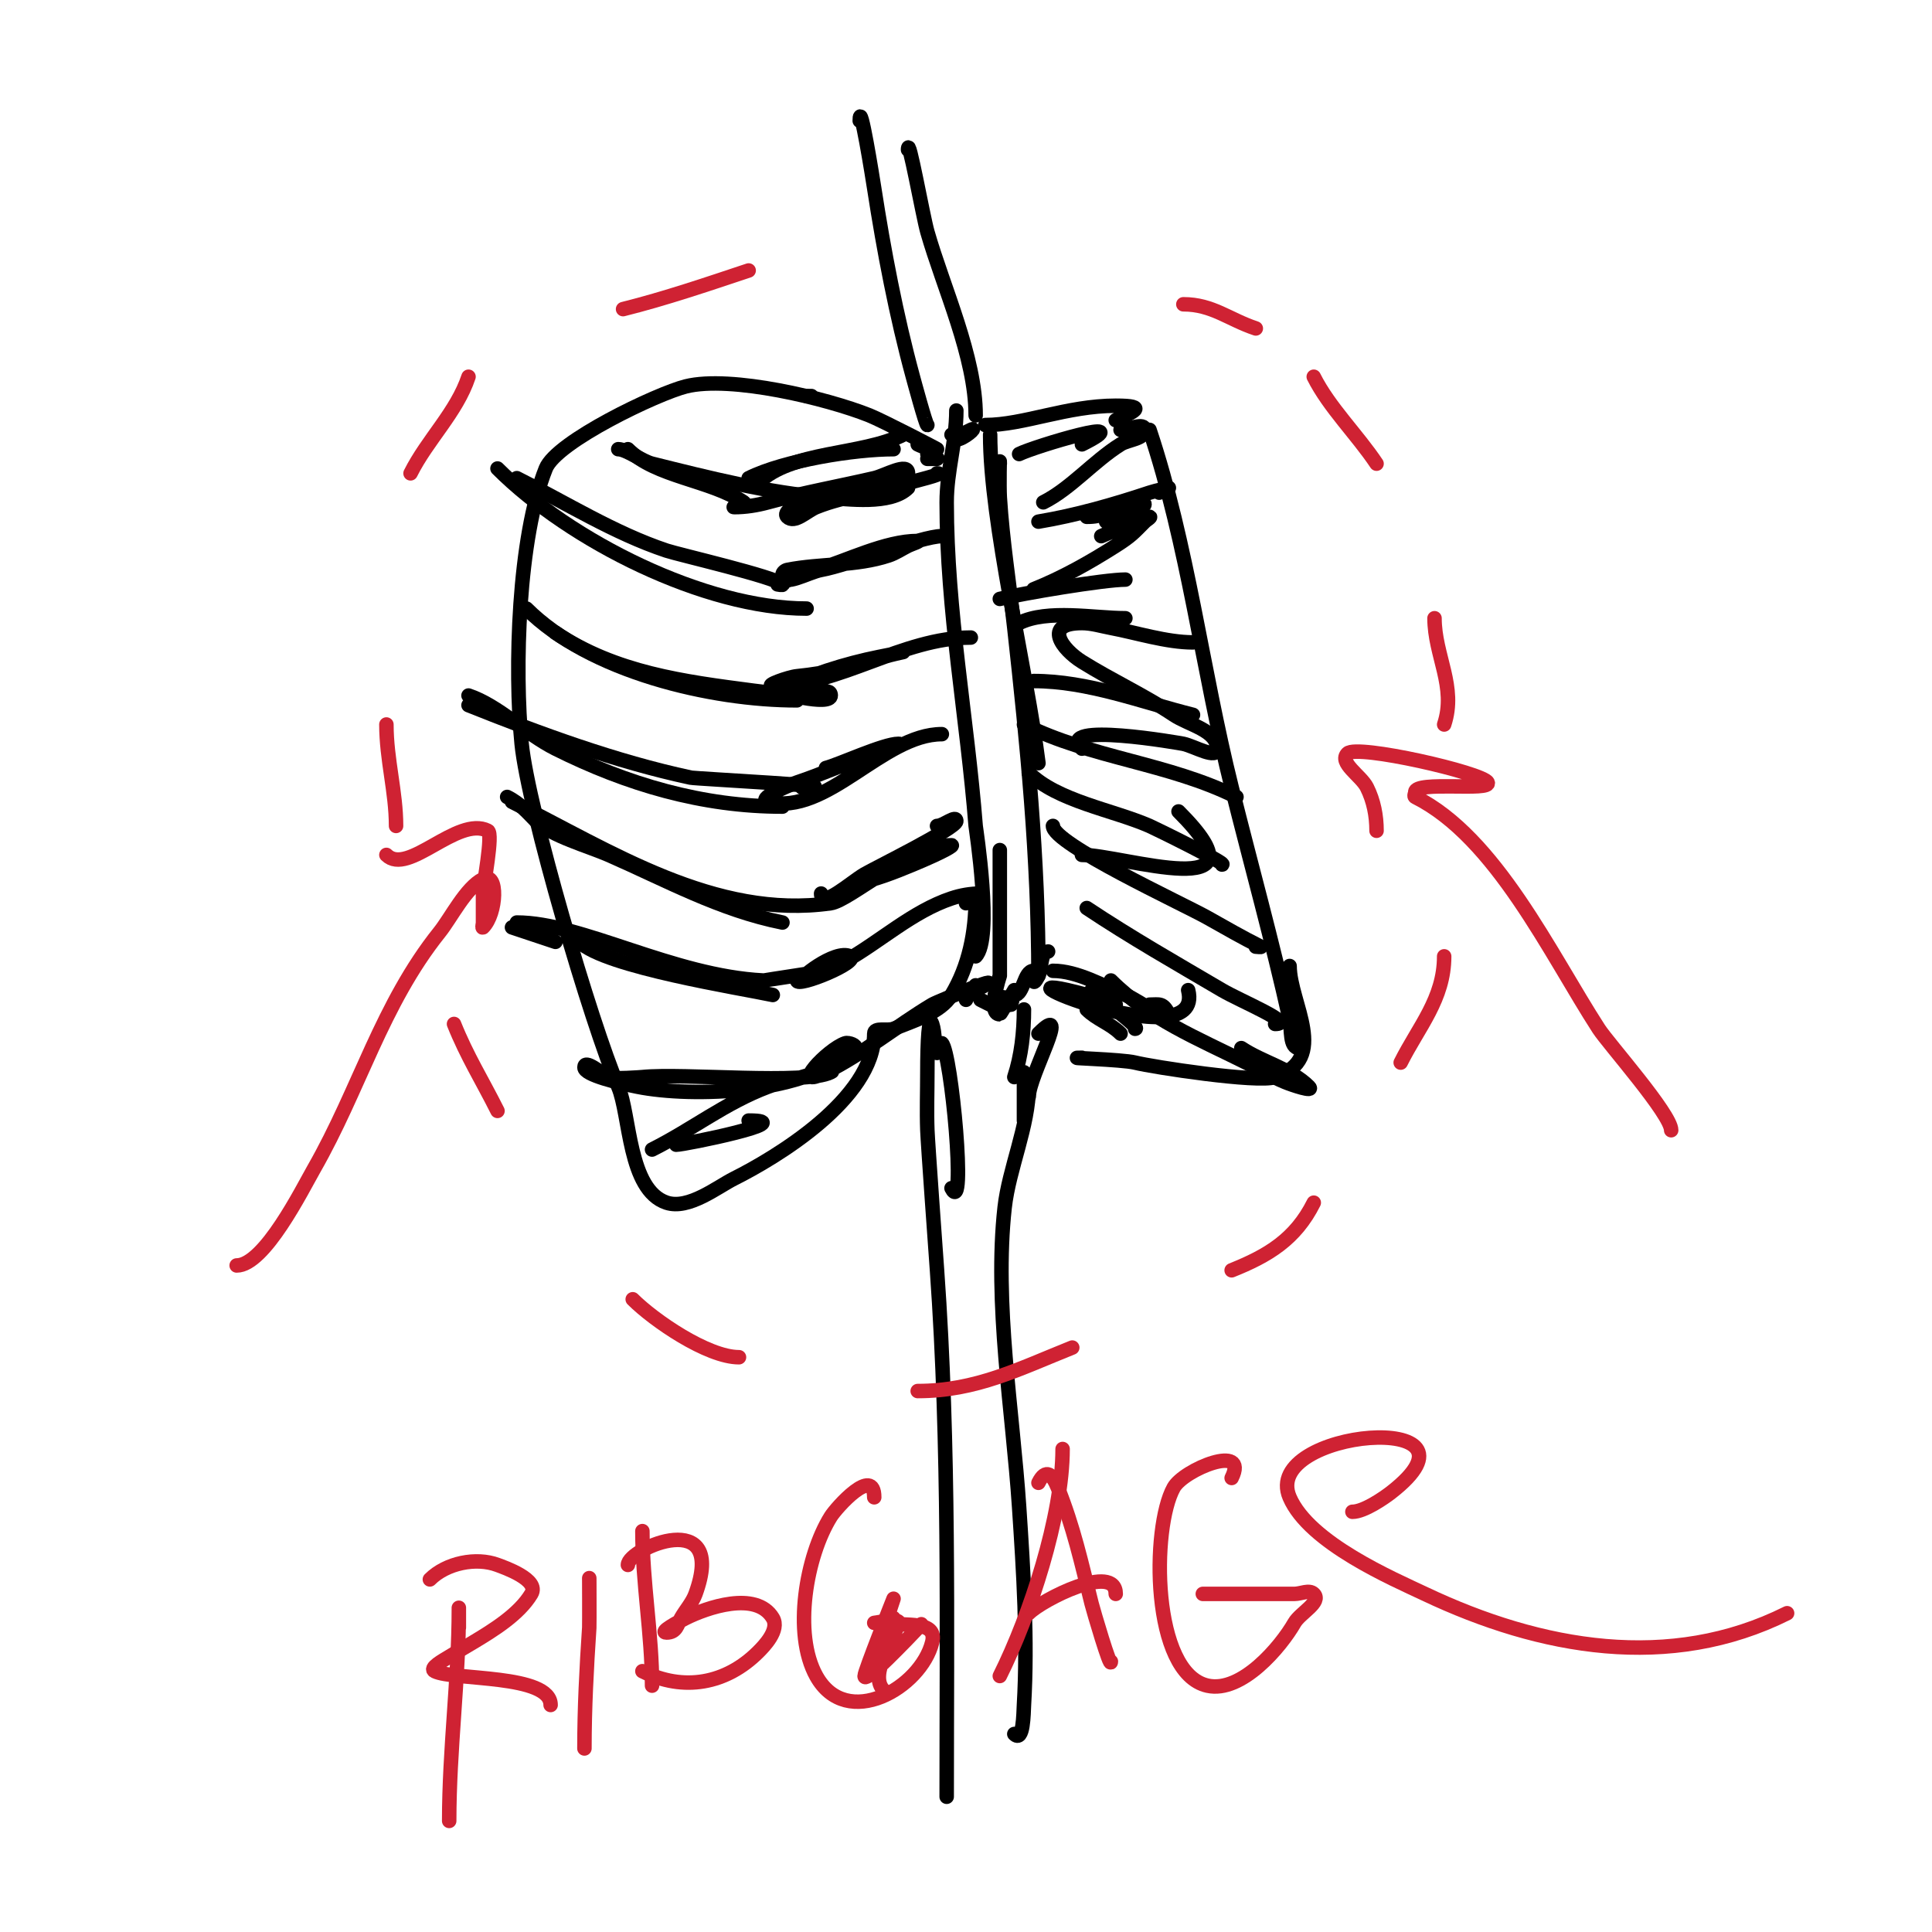 <svg viewBox='0 0 400 400' version='1.1' xmlns='http://www.w3.org/2000/svg' xmlns:xlink='http://www.w3.org/1999/xlink'><g fill='none' stroke='#000000' stroke-width='3' stroke-linecap='round' stroke-linejoin='round'><path d='M205,90c0,18.236 7.613,48.904 10,68'/><path d='M207,96c0,-2.333 -0.146,4.671 0,7c0.565,9.038 2,18 3,27c2.663,23.967 5,47.877 5,72'/><path d='M217,197c-1.606,0 -1.283,3.566 -2,5c-1.691,3.383 -0.745,-1 -1,-1c-2.024,0 -2.063,5 -4,5'/><path d='M210,205c-0.126,0.252 -2.868,5 -3,5c-2.667,0 0,-8 0,-8c0,0 0,-21.531 0,-26'/><path d='M198,85c0,6.46 -2,12.45 -2,19c0,22.329 4.245,44.775 6,67c0.034,0.431 3.611,23.389 0,27'/><path d='M198,91c1.466,0 4.565,-2.782 3,-2c-0.943,0.471 -1.946,1 -3,1'/><path d='M197,90c0.333,0 3.667,0 1,0'/><path d='M204,88c7.91,0 16.886,-4 27,-4c7.146,0 3.328,1.336 0,3'/><path d='M211,94c3.167,-1.584 25.615,-8.308 13,-2'/><path d='M232,89c1.667,0 5,-1.667 5,0c0,1.944 -3.352,1.97 -5,3c-5.568,3.48 -10.334,9.167 -16,12'/><path d='M215,108c7.714,-1.286 15.565,-3.522 23,-6c1.304,-0.435 4,-1 4,-1c0,0 -1.805,0.805 -2,1'/><path d='M225,106c3.883,0 3.46,1 0,1'/><path d='M227,106c4.36,-1.09 16.056,-4.028 6,1'/><path d='M229,108c4.916,-4.916 7.634,-2.976 1,2c-0.596,0.447 -2,1 -2,1c0,0 9.203,-4 10,-4c0.471,0 -0.667,0.667 -1,1c-2.338,2.338 -2.731,2.92 -6,5c-5.421,3.449 -11.047,6.619 -17,9'/><path d='M207,124c4.564,-1.141 21.663,-4 26,-4'/><path d='M211,129c5.843,-2.922 15.58,-1 22,-1'/><path d='M238,89c7.955,23.864 10.89,49.561 17,74c4.013,16.05 8.41,31.847 12,48c0.457,2.058 -0.108,6 2,6c1.054,0 0.054,-3 -1,-3'/><path d='M267,208c0,0.667 0,1.333 0,2'/><path d='M267,200c0,7.675 8.427,19.191 -3,23c-3.702,1.234 -25.295,-2.074 -29,-3c-2.708,-0.677 -15.728,-1 -11,-1'/><path d='M214,141c11.253,0 22.183,4.296 33,7'/><path d='M212,150c13.939,6.969 30.028,8.014 44,15'/><path d='M213,160c5.842,5.842 17.441,7.693 25,11c1.369,0.599 16.406,8 15,8'/><path d='M218,171c0,3.727 26.876,16.118 32,19c3.64,2.048 7.264,4.132 11,6c0.298,0.149 -0.667,0 -1,0'/><path d='M225,188c9.104,6.069 18.572,11.454 28,17c3.746,2.204 15.346,7 11,7'/><path d='M230,203c7.977,7.977 18.01,12.005 28,17c2.667,1.333 5.248,2.853 8,4c1.569,0.654 6.202,2.202 5,1c-3.743,-3.743 -9.593,-5.062 -14,-8'/><path d='M231,208c-2,-0.667 -3.966,-1.445 -6,-2c-26.204,-7.147 24.776,14.103 21,-1'/><path d='M224,177c8.377,0 39.543,10.543 20,-9'/><path d='M224,155c-5.777,-5.777 20.69,-1.067 21,-1c2.305,0.494 7,3.357 7,1c0,-3.801 -5.838,-4.892 -9,-7c-6.089,-4.059 -12.794,-7.121 -19,-11c-4.078,-2.548 -8.219,-8 0,-8c2.028,0 4.007,0.626 6,1c5.197,0.974 11.51,3 17,3'/><path d='M206,206c1.845,0.922 4.793,0.207 3,2'/><path d='M207,208c0.667,0 4.889,0 2,0'/><path d='M203,207c0.667,0.333 1.333,0.667 2,1'/><path d='M202,204c0,1.351 -1.088,1.176 -2,3'/><path d='M202,186c0,6.989 -1.379,13.965 -5,20c-2.205,3.676 -8.201,5.48 -12,7c-1.276,0.51 -4,-0.374 -4,1c0,13.576 -20.657,25.829 -29,30c-3.461,1.731 -9.442,6.519 -14,5c-7.947,-2.649 -7.508,-18.184 -10,-24c-5.531,-12.906 -18.649,-57.486 -20,-71c-1.544,-15.439 -0.725,-42.687 5,-57c2.242,-5.604 23.121,-15.53 29,-17c9.306,-2.326 29.265,2.506 38,6c2.654,1.062 14.121,7 14,7'/><path d='M192,95c0.667,0 1.333,0 2,0c0.745,0 -1.473,-0.473 -2,-1'/><path d='M190,92c1.229,0.615 2.626,1 4,1'/><path d='M187,90c-8.627,4.314 -23.307,3.307 -30,10'/><path d='M185,93c-8.019,0 -22.624,2.312 -30,6'/><path d='M194,98c2.053,0 -5.22,1.74 -6,2c-6.415,2.138 -12.73,2.492 -19,5c-1.957,0.783 -4.509,3.491 -6,2c-1,-1 1.735,-2.368 3,-3c6.435,-3.218 13.479,-2.392 20,-5c0.692,-0.277 2,-0.255 2,-1c0,-2.357 -4.703,0.47 -7,1c-7.388,1.705 -14.692,3.007 -22,5c-2.274,0.62 -4.643,1 -7,1c-0.745,0 2.62,-0.587 2,-1c-6.976,-4.65 -18.246,-5.246 -24,-11'/><path d='M128,93c1.663,0 4.979,2.495 7,3c11.461,2.865 24.201,6.092 36,7c4.541,0.349 13.439,1.561 17,-2'/><path d='M195,111c-4.21,0 -19.093,5.926 -25,7c-2.644,0.481 -8,3.687 -8,1c0,-0.471 0.538,-0.908 1,-1c6.784,-1.357 14.272,-0.757 21,-3c1.414,-0.471 2.667,-1.333 4,-2c0.667,-0.333 2.745,-1 2,-1c-6.705,0 -14.722,4.117 -21,6c-2.728,0.818 -8,3 -8,3c0,0 1.236,0.236 1,0c-1.563,-1.563 -21.479,-6.16 -24,-7c-10.867,-3.622 -20.772,-9.886 -31,-15'/><path d='M103,97c15.052,15.052 42.959,29 64,29'/><path d='M201,132c-14.194,0 -27.192,10 -41,10c-1.795,0 3.214,-1.821 5,-2c6.358,-0.636 11.973,-1.991 18,-4c1.304,-0.435 4,-1 4,-1c0,0 -3.333,0.667 -5,1c-6.988,1.398 -14.611,3.805 -21,7c-0.49,0.245 11,3.334 11,1c0,-2 -4.005,0.142 -6,0c-3.341,-0.239 -6.678,-0.567 -10,-1c-14.544,-1.897 -28.526,-3.684 -41,-12'/><path d='M109,126c13.115,13.115 38.217,19 56,19'/><path d='M195,152c-12.168,0 -23.846,17.039 -36,14c-2.332,-0.583 3.72,-3.24 6,-4c5.403,-1.801 10.586,-4.195 16,-6c1.703,-0.568 6.795,-2 5,-2c-3.039,0 -12.39,4.348 -15,5'/><path d='M166,163c12.406,0 -21.923,-1.769 -23,-2c-15.573,-3.337 -31.228,-9.091 -46,-15'/><path d='M97,144c6.131,2.044 11.939,7.97 18,11c14.835,7.417 30.423,12 47,12'/><path d='M194,171c1.374,0 4,-2.374 4,-1c0,1.446 -16.74,9.681 -19,11c-2.836,1.654 -9,7.283 -9,4'/><path d='M177,183c4.134,-0.827 8.108,-2.378 12,-4c6.886,-2.869 8.46,-4 8,-4c-8.469,0 -21.043,11.435 -25,12c-23.939,3.42 -45.72,-10.86 -66,-21'/><path d='M105,165c2.747,1.373 4.367,3.367 6,5c2.992,2.992 11.046,5.27 15,7c11.965,5.235 23.05,11.41 36,14'/><path d='M200,187c1.075,-0.537 4.202,-2 3,-2c-2.028,0 -4.076,0.359 -6,1c-8.049,2.683 -14.762,8.929 -22,13c-2.861,1.609 -5.717,4 -9,4c-1.225,0 6.889,-6.555 10,-5c2.2,1.1 -11,6.528 -11,5c0,-1.009 6,-2 6,-2c0,0 -12.801,2.01 -13,2c-18.72,-0.936 -37.634,-12 -51,-12'/><path d='M106,192c3,1 6,2 9,3'/><path d='M120,195c5.179,5.179 33.42,9.59 40,11'/><path d='M202,205c9.027,-4.514 -7.858,2.315 -9,3c-7.478,4.487 -14.167,10.083 -22,14c-7.824,3.912 0.362,-4.787 4,-6c0.707,-0.236 2.527,0.473 2,1c-9.605,9.605 -33.776,10.245 -45,8c-3.889,-0.778 -11,-2.46 -11,-4c0,-1.795 3.394,1.197 5,2c0.969,0.484 6.731,0.027 7,0c8.648,-0.865 33.726,1.637 39,-1c1.814,-0.907 -4.076,0.359 -6,1c-2.302,0.767 -4.728,1.148 -7,2c-8.824,3.309 -15.734,8.867 -24,13'/><path d='M155,232c11.077,0 -13.271,5 -15,5'/><path d='M218,201c5.083,0 10.398,3.159 15,5c3.048,1.219 10.468,6.936 9,4c-1.236,-2.471 -1.931,-2 -4,-2'/><path d='M226,205c1.718,1.718 10.549,8 9,8'/><path d='M225,209c2.09,2.09 4.864,2.864 7,5'/><path d='M212,209c0,4.661 -0.536,9.607 -2,14'/><path d='M215,214c7.056,-7.056 -2,8.751 -2,13'/><path d='M212,222c0,3.333 0,6.667 0,10'/><path d='M213,225c0,8.054 -4.107,16.966 -5,25c-2.204,19.836 1.679,42.179 3,62c0.895,13.418 1.793,27.512 1,41c-0.098,1.662 -0.086,7.914 -2,6'/><path d='M195,216c1.971,1.971 5.163,36.327 2,30'/><path d='M194,218c-0.641,-1.924 -0.359,-4.076 -1,-6c-0.692,-2.076 -1,3.559 -1,10c0,4 -0.148,8.003 0,12c0.101,2.723 1.773,25.822 2,29c2.596,36.344 2,73.603 2,109'/><path d='M202,86c0,-12.103 -6.697,-26.441 -10,-38c-0.917,-3.21 -4,-20.512 -4,-17'/><path d='M192,88c-0.297,0 -2.766,-9.143 -3,-10c-3.407,-12.491 -6.03,-26.197 -8,-39c-0.279,-1.811 -3,-18.9 -3,-14'/><path d='M167,82l1,0'/></g>
<g fill='none' stroke='#cf2233' stroke-width='3' stroke-linecap='round' stroke-linejoin='round'><path d='M245,63c6.012,0 9.39,3.13 15,5'/><path d='M272,78c3.155,6.309 8.996,11.994 13,18'/><path d='M297,128c0,7.701 4.604,14.189 2,22'/><path d='M299,198c0,8.796 -5.313,14.626 -9,22'/><path d='M272,249c-3.798,7.597 -9.464,10.985 -17,14'/><path d='M222,279c-11.005,4.402 -19.925,9 -32,9'/><path d='M153,281c-6.53,0 -17.658,-7.658 -22,-12'/><path d='M103,230c-3.176,-6.353 -6.317,-11.293 -9,-18'/><path d='M82,171c0,-7.042 -2,-13.74 -2,-21'/><path d='M85,98c3.483,-6.965 9.541,-12.624 12,-20'/><path d='M129,64c8.764,-2.191 17.395,-5.132 26,-8'/><path d='M346,234c0,-3.302 -13.013,-17.929 -15,-21c-10.032,-15.503 -21.305,-39.652 -38,-48c-0.298,-0.149 0,-0.667 0,-1c0,-2.387 15.945,-0.11 15,-2c-0.992,-1.984 -27.058,-7.942 -29,-6c-1.9,1.9 2.798,4.596 4,7c1.413,2.826 2,5.902 2,9'/><path d='M49,262c5.749,0 13.597,-15.795 16,-20c9.456,-16.548 14.025,-34.032 26,-49c2.386,-2.982 5.458,-9.229 9,-11c3.244,-1.622 2.836,7.164 0,10c-0.236,0.236 0,-0.667 0,-1c0,-2 0,-4 0,-6c0,-1.458 2.173,-12.413 1,-13c-6.309,-3.154 -16.543,9.457 -21,5'/><path d='M95,337c0,-1.333 0,-5.333 0,-4c0,14.703 -2,29.226 -2,44'/><path d='M89,327c3.406,-3.406 9.589,-4.654 14,-3c1.357,0.509 8.769,3.052 7,6c-2.554,4.257 -7.917,7.55 -12,10c-1.667,1 -3.352,1.97 -5,3c-1.199,0.75 -4.265,2.368 -3,3c3.847,1.924 24,0.577 24,7'/><path d='M122,327c0,-2.257 0.042,9.366 0,10c-0.554,8.311 -1,16.657 -1,25'/><path d='M133,317c0,10.643 2,21.391 2,32'/><path d='M130,324c0,-3.42 20.662,-12.32 14,6c-0.664,1.827 -2.036,3.312 -3,5c-0.762,1.333 -0.905,3 -3,3c-1.667,0 2.509,-2.255 4,-3c4.223,-2.111 14.539,-5.768 18,0c1.48,2.467 -1.867,5.867 -3,7c-6.655,6.655 -15.473,8.263 -24,4'/><path d='M181,310c0,-6.674 -7.873,2.197 -9,4c-5.069,8.11 -7.89,24.198 -3,33c6.296,11.334 21.64,2.44 24,-7c1.156,-4.625 -5.803,-3.201 -9,-4c-0.97,-0.243 -3,0 -3,0c0,0 3.447,-0.447 4,-1'/><path d='M190,337c3.634,-3.634 -6.904,7.428 -9,9c-0.596,0.447 -2,1.745 -2,1c0,-0.921 6,-16 6,-16c0,0 -3.866,11.686 -4,12c-0.294,0.685 -1.527,2.527 -1,2c1.795,-1.795 1.865,-4.729 3,-7c0.537,-1.075 3.291,-3.166 3,-2c-0.874,3.498 -6.268,10.732 -3,14'/><path d='M220,300c0,13.88 -6.728,34.456 -13,47'/><path d='M215,307c1.546,-3.092 2.905,-1.736 4,1c3.281,8.202 4.865,15.458 7,24c0.351,1.402 4,13.84 4,12'/><path d='M231,330c0,-6.523 -15.164,1.164 -18,4'/><path d='M255,306c3.656,-7.312 -9.916,-1.752 -12,2c-4.613,8.303 -4.631,38.415 7,41c7.089,1.575 15.191,-8.084 18,-13c1.193,-2.087 5.7,-4.3 4,-6c-0.943,-0.943 -2.667,0 -4,0c-2.95,0 -23.646,0 -18,0'/><path d='M280,313c2.44,0 6.653,-2.952 8,-4c22.255,-17.309 -27.063,-13.148 -21,1c4.063,9.481 21.527,16.934 28,20c24.005,11.371 50.731,16.135 75,4'/></g>
</svg>